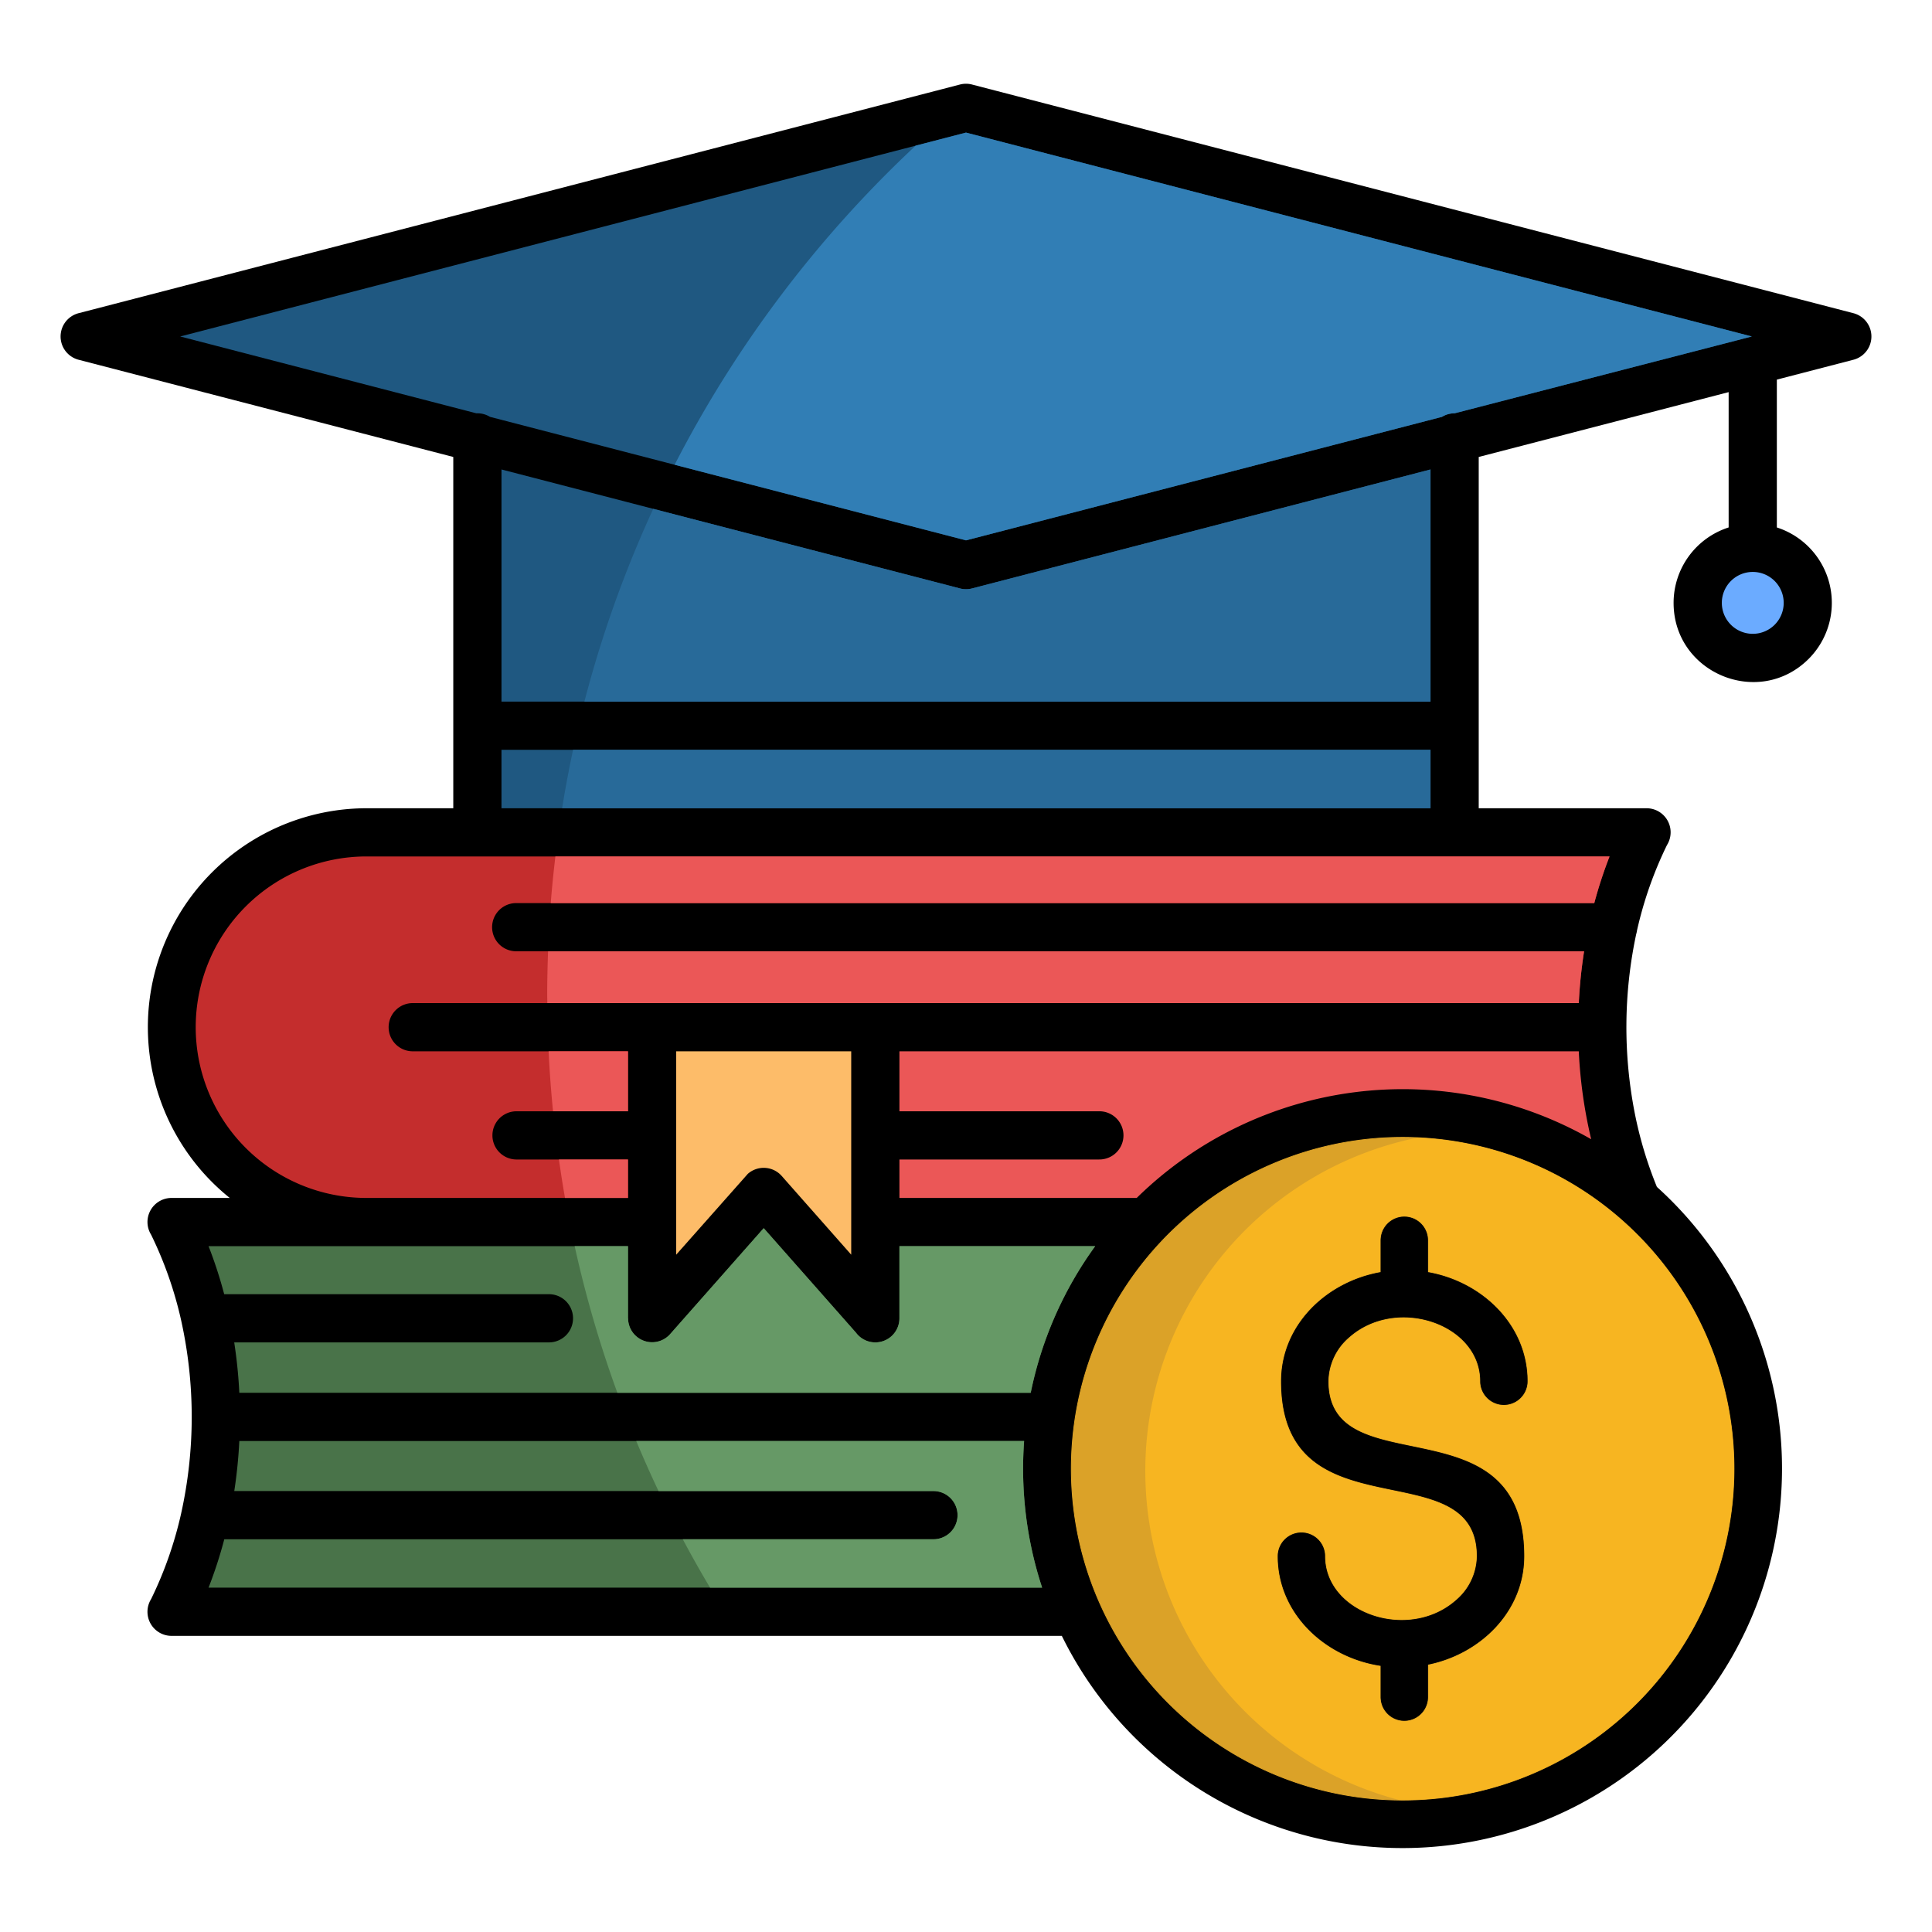 <svg id="Layer_1" viewBox="0 0 512 512" xmlns="http://www.w3.org/2000/svg" data-name="Layer 1"><path d="m433.815 246.624a6.292 6.292 0 0 1 -.211.955 118.356 118.356 0 0 0 -.394 47.328 105.808 105.808 0 0 0 5.884 19.637q1.918 1.733 3.747 3.559a100.581 100.581 0 1 1 -161.448 115.417h-235.915a6.377 6.377 0 0 1 -5.434-9.745 102.56 102.56 0 0 0 7.956-22.675 118.2 118.2 0 0 0 0-51.216 102.551 102.551 0 0 0 -7.953-22.671 6.377 6.377 0 0 1 5.434-9.746h15.406a58.024 58.024 0 0 1 36.229-103.273h23.007v-93.094l-99.323-25.768a6.375 6.375 0 0 1 .1-12.351l233.5-60.581a6.34 6.34 0 0 1 3.292.026l233.508 60.58a6.374 6.374 0 0 1 -.1 12.35l-20.217 5.244v39.181a21 21 0 0 1 8.444 34.816c-13.182 13.183-35.807 3.792-35.807-14.832a20.987 20.987 0 0 1 14.588-19.985v-35.863l-66.231 17.183v93.094h44.46a6.378 6.378 0 0 1 5.433 9.749 102.566 102.566 0 0 0 -7.952 22.669z" fill-rule="evenodd"/><path d="m470.3 153.969a8.2 8.2 0 1 0 0 11.6 8.21 8.21 0 0 0 0-11.6z" fill="#6babff" fill-rule="evenodd"/><path d="m132.9 185.934h246.2v-61.519l-121.5 31.524a6.34 6.34 0 0 1 -3.292-.025l-121.408-31.499z" fill="#1f5881" fill-rule="evenodd"/><path d="m154.874 185.934h224.226v-61.519l-121.5 31.524a6.34 6.34 0 0 1 -3.292-.025l-81.19-21.064a305.684 305.684 0 0 0 -18.244 51.084z" fill="#286a99" fill-rule="evenodd"/><path d="m132.898 198.709h246.204v15.485h-246.204z" fill="#1f5881"/><g fill-rule="evenodd"><path d="m379.1 198.709h-227.235q-1.644 7.674-2.9 15.485h230.135z" fill="#286a99"/><path d="m179.2 278.607v53.9l18.974-21.419a6.363 6.363 0 0 1 8.982.549l18.426 20.87v-53.9z" fill="#fdbc69"/><path d="m126.239 109.533a6.367 6.367 0 0 1 3.613.937l126.148 32.73 126.147-32.73a6.361 6.361 0 0 1 3.342-.943l78.762-20.358-208.251-54.031-208.251 54.031z" fill="#1f5881"/><path d="m178.784 123.166 77.216 20.034 126.147-32.73a6.361 6.361 0 0 1 3.342-.943l78.762-20.358-208.251-54.031-13.341 3.462a308.956 308.956 0 0 0 -63.875 84.566z" fill="#317eb5"/><path d="m433.809 327.135a87.808 87.808 0 1 0 0 124.179 87.81 87.81 0 0 0 0-124.179zm-95.309 85.271a6.388 6.388 0 1 1 12.776 0c0 15.078 22 22.554 34.464 11.605a15.481 15.481 0 0 0 5.533-11.605c0-28.353-51.888-4.733-51.888-46.363 0-14.895 11.957-26.426 26.386-29.011v-8.339a6.388 6.388 0 0 1 12.776 0v8.339c14.429 2.585 26.386 14.117 26.386 29.011a6.388 6.388 0 0 1 -12.776 0c0-15.1-22.024-22.538-34.464-11.606a15.482 15.482 0 0 0 -5.533 11.606c0 27.912 51.888 4.437 51.888 46.363 0 14.578-11.474 25.96-25.5 28.84v8.51a6.388 6.388 0 0 1 -12.776 0v-8.193c-14.825-2.275-27.272-13.952-27.272-29.157z" fill="#dba228" stroke="#dba228" stroke-miterlimit="22.926" stroke-width=".216"/><path d="m433.809 327.135a87.494 87.494 0 0 0 -58.227-25.63 90.146 90.146 0 0 0 -4.771 175.516 87.8 87.8 0 0 0 63-149.886zm-95.309 85.271a6.388 6.388 0 1 1 12.776 0c0 15.078 22 22.554 34.464 11.605a15.481 15.481 0 0 0 5.533-11.605c0-28.353-51.888-4.733-51.888-46.363 0-14.895 11.957-26.426 26.386-29.011v-8.339a6.388 6.388 0 0 1 12.776 0v8.339c14.429 2.585 26.386 14.117 26.386 29.011a6.388 6.388 0 0 1 -12.776 0c0-15.1-22.024-22.538-34.464-11.606a15.482 15.482 0 0 0 -5.533 11.606c0 27.912 51.888 4.437 51.888 46.363 0 14.578-11.474 25.96-25.5 28.84v8.51a6.388 6.388 0 0 1 -12.776 0v-8.193c-14.825-2.275-27.272-13.952-27.272-29.157z" fill="#f7b521"/><path d="m291.264 294.5a6.388 6.388 0 1 1 0 12.775h-52.908v10.195h62.882a100.623 100.623 0 0 1 120.441-15.561 127.283 127.283 0 0 1 -3.287-23.3h-180.036v15.891z" fill="#eb5757"/><path d="m166.423 307.276h-29.617a6.388 6.388 0 0 1 0-12.775h29.617v-15.894h-56.966a6.388 6.388 0 1 1 0-12.775h308.936a128.8 128.8 0 0 1 1.407-13.732h-283a6.387 6.387 0 0 1 0-12.774h285.7a116.773 116.773 0 0 1 4.045-12.359h-329.429a45.25 45.25 0 1 0 0 90.5h69.307z" fill="#c42d2d"/><path d="m166.423 307.276h-18.3c.486 3.415 1.011 6.816 1.608 10.194h16.688v-10.194zm-19.862-12.776h19.862v-15.893h-21.036q.387 8 1.174 15.894zm-1.518-28.669h273.35a128.8 128.8 0 0 1 1.407-13.731h-274.555c-.138 3.783-.231 7.577-.231 11.394 0 .781.023 1.556.029 2.335zm.911-26.5h276.546a116.773 116.773 0 0 1 4.045-12.359h-279.365c-.48 4.095-.904 8.212-1.226 12.357z" fill="#eb5757"/><path d="m145.554 342.974a6.388 6.388 0 0 1 0 12.775h-83.485a128.966 128.966 0 0 1 1.353 13.358h209.728a100.087 100.087 0 0 1 17.088-38.862h-51.882v19.116a6.388 6.388 0 0 1 -11.527 3.794l-24.439-27.682-24.814 28.1a6.371 6.371 0 0 1 -11.128-4.217h-.025v-19.111h-111.154a117.142 117.142 0 0 1 4.144 12.729z" fill="#497349"/><path d="m163.608 369.107h109.542a100.087 100.087 0 0 1 17.088-38.862h-51.882v19.116a6.388 6.388 0 0 1 -11.527 3.794l-24.439-27.682-24.814 28.1a6.371 6.371 0 0 1 -11.128-4.217h-.025v-19.111h-14.131a305.657 305.657 0 0 0 11.316 38.862z" fill="#696"/><path d="m247.452 395.145a6.388 6.388 0 0 1 0 12.775h-188.014a117.02 117.02 0 0 1 -4.17 12.825h220.909a100.855 100.855 0 0 1 -4.776-38.862h-207.979a129.1 129.1 0 0 1 -1.338 13.262z" fill="#497349"/><path d="m247.452 395.145a6.388 6.388 0 0 1 0 12.775h-66.508q3.462 6.507 7.225 12.825h88.008a100.855 100.855 0 0 1 -4.776-38.862h-102.787q2.8 6.713 5.906 13.262z" fill="#696"/></g></svg>